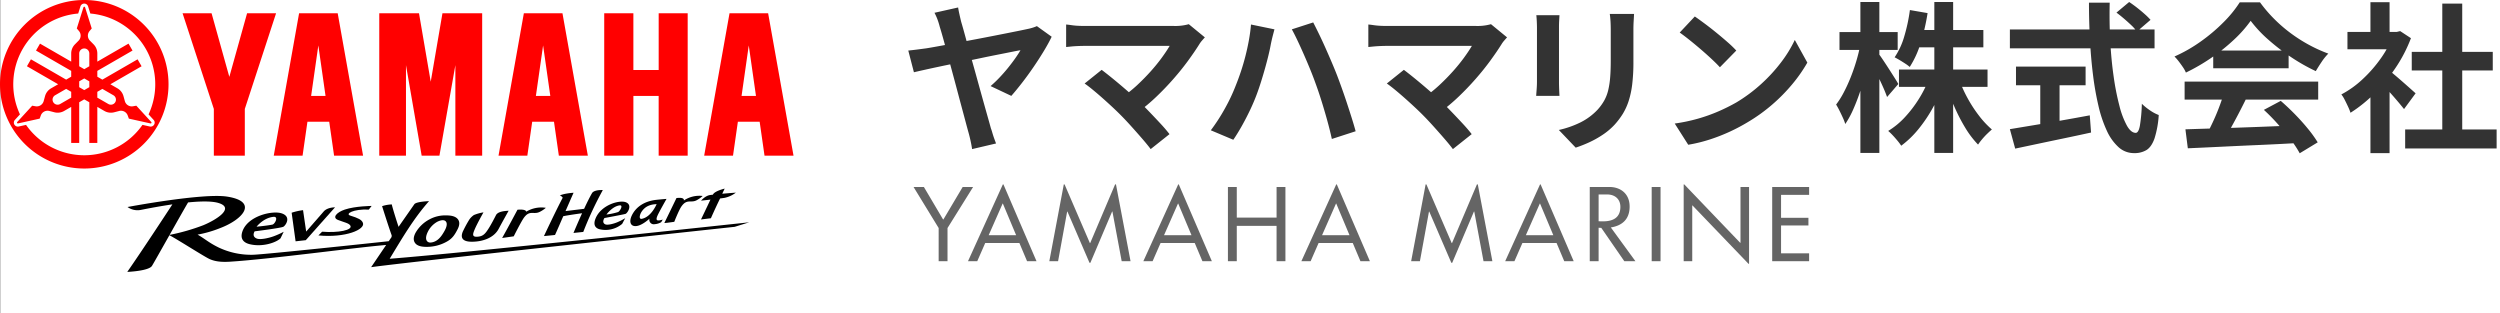 <svg xmlns="http://www.w3.org/2000/svg" xmlns:xlink="http://www.w3.org/1999/xlink" width="1244.19" height="156" viewBox="0 0 1244.19 156">
  <rect x="0" y="0" width="1244.19" height="156" fill="#808080" stroke="none"/>
  <defs>
    <clipPath id="clip-path">
      <rect id="長方形_1" data-name="長方形 1" width="394.915" height="135.321" fill="none"/>
    </clipPath>
  </defs>
  <g id="グループ_4" data-name="グループ 4" transform="translate(-2542.81 -246)">
    <rect id="長方形_3" data-name="長方形 3" width="1244" height="156" transform="translate(2543 246)" fill="#fff"/>
    <g id="グループ_3" data-name="グループ 3" transform="translate(2542.81 246)">
      <g id="グループ_1" data-name="グループ 1" clip-path="url(#clip-path)">
        <path id="パス_1" data-name="パス 1" d="M347.5,90.834s-3.311.241-6.747.549c.312-.836.76-1.574,1.176-2.555,0,0-5.04,1.181-5.847,2.993,0,.011-.01.023-.013.033-.524.058-.981.113-1.339.161-2.5.341-4.54,2.809-4.54,2.809s2.142-.23,4.664-.518c-1.772,3.792-4.7,9.873-4.7,9.873l4.924-.6c1.845-4.169,3.294-7.235,4.569-9.843.862-.111,1.62-.213,2.181-.3a13.959,13.959,0,0,0,5.667-2.6" transform="translate(18.72 5.037)"/>
        <path id="パス_2" data-name="パス 2" d="M211.208,101.453q4.129,0,5.614,1.9t-.18,5.084c-1.315,2.513-2.507,4.611-5.661,6.242a20.342,20.342,0,0,1-9.928,2.421c-2.773-.01-4.617-.639-5.542-1.935s-.845-2.976.24-5.051a17.281,17.281,0,0,1,7.057-6.759,16.517,16.517,0,0,1,8.4-1.905m-4.708,3.208a11.474,11.474,0,0,0-4.474,4.655c-2.2,4.233-.43,5.757,1.236,5.641,2.454-.173,4.378-1.75,5.9-4.107,1.284-1.979,2.154-3.651,2.118-5.11-.032-1.383-1.211-2.846-4.784-1.078" transform="translate(11.049 5.752)"/>
        <path id="パス_3" data-name="パス 3" d="M158.933,97.653s-3.768-.075-5.624,2.058-8.723,10-8.723,10l-1.553-10.656a30.183,30.183,0,0,0-5.674,1.274l1.961,14.231,5.074-.567Z" transform="translate(7.788 5.537)"/>
        <path id="パス_4" data-name="パス 4" d="M149.971,111.667c13.467,1.3,23.413-2.951,22.143-6.237-.616-1.585-2.288-2.389-6.345-3.653-2.554-.795,1.409-3.316,9.281-2.978l1.4-1.81s-8.133.055-13.352,1.808c-3.991,1.34-6.462,3.971-3.374,5.174s5.411,1.573,6.126,2.794c1.326,2.265-6.077,3.7-14.038,3.046l-1.844,1.856" transform="translate(8.503 5.499)"/>
        <path id="パス_5" data-name="パス 5" d="M295.28,103.2a30.674,30.674,0,0,1-3.892,2c-1.532.658-4.84,1.644-6.082,1.036-1.882-.917-.356-3.112-.356-3.112s10.009-1.845,10.531-2.087c.974-.452,3.547-4.374.147-5.752-3.091-1.254-12.077,1.171-14.984,7.778-1.672,3.8.161,5.119,1.707,5.6a12.885,12.885,0,0,0,11.409-2.624Zm-2.753-6.375c1.981-.242.075,3.012-.842,3.338a31.783,31.783,0,0,1-5.745,1.214s2.945-4.108,6.587-4.553" transform="translate(15.875 5.385)"/>
        <path id="パス_6" data-name="パス 6" d="M134.735,109.661a37.941,37.941,0,0,1-5.047,2.272c-2.017.747-6.449,1.847-8.3,1.13-2.809-1.086-1.1-3.611-1.1-3.611s13.24-1.647,14.313-2.3c1.175-.706,4.108-5.021-.913-6.66-4.564-1.488-16.654,1.216-19.43,8.836-1.6,4.382,1.219,5.93,3.474,6.5,6.354,1.616,13.248-.764,15.434-2.907l1.573-3.268Zm-5.086-7.415c2.722-.256.719,3.6-.528,3.859-2.751.563-7.883,1.042-7.883,1.042s3.406-4.428,8.411-4.9" transform="translate(6.452 5.676)"/>
        <path id="パス_7" data-name="パス 7" d="M313,103.974c-2.542.718-3.8.787-2.623-1.951.8-1.852,4.508-8.352,4.508-8.352s-2.992.244-5,.462c-6.548.708-9.944,3.921-11.55,6.471-2.213,3.512-1.771,6.1.347,6.546,3.189.67,7.72-3.644,7.72-3.644a2.21,2.21,0,0,0,2.642,2.742,7.2,7.2,0,0,0,3.186-.985l.77-1.291Zm-10.394-.388c-1.6.318-1.151-1.983-.111-3.56,1.8-2.725,4.422-3.636,7.455-3.74,0,0-2.587,6.356-7.343,7.3" transform="translate(16.833 5.311)"/>
        <path id="パス_8" data-name="パス 8" d="M244.133,98.833c4.484-.385,4.343.982,4.343.982a14.455,14.455,0,0,1,9.763-1.928,14,14,0,0,1-3.073,2.036c-3.055,1.492-4.933-1.073-7.831,2.887-1.33,1.819-5.074,9.265-5.074,9.265l-5.771.827c2.756-4.866,7.642-14.068,7.642-14.068" transform="translate(13.409 5.54)"/>
        <path id="パス_9" data-name="パス 9" d="M318.922,93.338c4.3-.543,3.674,1.213,3.674,1.213a13.852,13.852,0,0,1,9.361-2.25,14.166,14.166,0,0,1-2.951,2.108c-2.929,1.573-4.835-.864-7.622,3.12-1.28,1.829-3.558,7.642-3.558,7.642l-4.952.62c3-6.147,6.049-12.455,6.049-12.455" transform="translate(17.74 5.227)"/>
        <path id="パス_10" data-name="パス 10" d="M222.661,114.678c-6.087.05-5.429-3.116-4.7-4.968a59.114,59.114,0,0,1,3.309-6.121,8.815,8.815,0,0,1,2.256-2.206,20.83,20.83,0,0,1,4.756-1.325c.014-.007-3.078,5.42-4.375,8.48-1.028,2.436-1.511,4.017,1.882,3.593,2.334-.288,3.4-1.4,5.191-4.271,1.315-2.1,2.795-4.976,3.527-6.411.667-1.308,2.65-2.044,6.285-2.189,0,0-3.351,5.994-4.972,9.04-2.333,4.383-7.742,6.332-13.162,6.379" transform="translate(12.332 5.628)"/>
        <path id="パス_11" data-name="パス 11" d="M190.533,123.548c6.467-10.666,11.913-20.008,19.586-28.679,0,0-6.4.208-7.316,1.544l-7.849,11.241S192.266,99.5,191.573,96.5a17.462,17.462,0,0,0-4.817.863s3.339,10.609,4.755,14.461a1.714,1.714,0,0,1-.452,1.521c-.336.493-.669.983-.994,1.464-7.182.77-60.3,6.448-67.385,6.743a37.753,37.753,0,0,1-17.194-3.581c-5-2.415-7.061-4.489-10.559-6.434a58.159,58.159,0,0,0,11.205-3.238c11.529-4.361,19.2-13.264,3.452-15.69-12.148-1.871-49.513,5.178-49.513,5.178a8.463,8.463,0,0,0,6.5,1.469C71.179,98.338,76.8,97.3,82.4,96.476c-3.305,5.053-15.166,23.149-22.458,33.612,0,0,10.686-.428,12.288-2.99.739-1.182,4.621-8.074,8.688-15.283,5.213,2.871,17.5,10.771,20.041,11.9,2.884,1.282,6.148,1.544,10.2,1.284,20.256-1.288,61.892-7.015,77.626-8.317-4.312,6.352-7.48,11.046-7.48,11.046,19.734-2.728,180.935-20.077,180.935-20.077l7.232-2.256s-139.512,15.073-178.948,18.152M90.2,95.507c6.247-.619,11.821-.712,15.1.271,8.428,2.521-1.162,8.44-7.488,11.063a101.571,101.571,0,0,1-16.809,4.822c3.638-6.447,7.407-13.116,9.2-16.155" transform="translate(3.399 5.233)"/>
        <path id="パス_12" data-name="パス 12" d="M280.1,91.065c-1.126,1.92-2.547,4.809-3.931,7.79l-9.244,1.113c1.6-3.65,2.969-6.81,4-9.115a34.74,34.74,0,0,0-3.9.489,16.8,16.8,0,0,0-2.932.821,3.149,3.149,0,0,1,1.434,1.169c-3.287,6.153-9.342,19.077-9.342,19.077l5.511-.559c1.453-3.187,2.836-6.444,4.1-9.327,2.382-.495,6.621-1.1,9.361-1.477-2.306,5.084-4.274,9.815-4.274,9.815l4.87-.509a172.8,172.8,0,0,1,9.733-20.835s-4.319-.283-5.394,1.551" transform="translate(14.526 5.075)"/>
        <path id="パス_13" data-name="パス 13" d="M315.216,6.591V34.829h12.594V6.591h14.432V77.472H327.8V47.735H315.22V77.472H300.707V6.591Zm-126.464,0V77.472h13.291V32.408l7.81,45.063h8.839l7.934-45.063V77.471h13.341V6.591H220.2l-5.838,34.076-5.84-34.076H188.752Zm-97.894,0L106.423,54.21V77.472h15.414V54.21L137.4,6.591H122.971l-8.84,31.668L105.289,6.591ZM180.7,77.472H166.265L163.848,60.6H153l-2.418,16.87H136.236L148.851,6.591H168.06Zm-25.86-29.741h7.172l-3.585-25.122Zm137.72,29.741H278.126L275.709,60.6H264.863l-2.419,16.87H248.1L260.712,6.591h19.209ZM266.7,47.731h7.172l-3.585-25.122ZM394.915,77.472H380.483L378.066,60.6H367.218L364.8,77.472h-14.35L363.069,6.591h19.207ZM369.058,47.731h7.172l-3.587-25.122-3.585,25.122ZM41.935,0A41.935,41.935,0,1,0,83.87,41.935,41.935,41.935,0,0,0,41.935,0M76.709,62.011a1.984,1.984,0,0,1-2.157.949l-3.646-.808a35.326,35.326,0,0,1-57.943,0l-3.646.808a1.992,1.992,0,0,1-1.9-3.291l2.517-2.747A35.341,35.341,0,0,1,38.914,6.734l1.122-3.56a1.992,1.992,0,0,1,3.8,0l1.122,3.56A35.341,35.341,0,0,1,73.936,56.922l2.517,2.747a1.984,1.984,0,0,1,.257,2.342Zm-1.816-.586a.42.42,0,0,0,.4-.693l-7.45-8.13-1.651.292a3.564,3.564,0,0,1-4.056-2.564l-.679-2.47a6.479,6.479,0,0,0-3.017-3.9l-3.506-2.024,15.527-8.964-1.992-3.45L50.951,39.634l-2.516-1.453v-2.9L65.954,25.161l-1.992-3.45L48.435,30.675V26.627a6.479,6.479,0,0,0-1.871-4.564l-1.8-1.823a3.563,3.563,0,0,1-.191-4.793l1.078-1.283L42.336,3.647a.418.418,0,0,0-.8,0L38.221,14.164,39.3,15.447a3.563,3.563,0,0,1-.191,4.793l-1.8,1.823a6.481,6.481,0,0,0-1.871,4.564v4.048L19.91,21.711l-1.992,3.45L35.437,35.276v2.9l-2.516,1.453L15.4,29.519l-1.992,3.45,15.527,8.964-3.506,2.024a6.479,6.479,0,0,0-3.017,3.9l-.679,2.47a3.564,3.564,0,0,1-4.056,2.564L16.029,52.6l-7.45,8.13a.42.42,0,0,0,.4.693l10.766-2.387.573-1.576a3.562,3.562,0,0,1,4.247-2.231l2.478.646a6.482,6.482,0,0,0,4.888-.66l3.506-2.024V71.122h3.984V50.894l2.516-1.453,2.516,1.453V71.122h3.984V53.193l3.506,2.024a6.474,6.474,0,0,0,4.888.66l2.478-.646a3.562,3.562,0,0,1,4.247,2.231l.573,1.576,10.766,2.387ZM41.935,44.841l-2.516-1.453v-2.9l2.516-1.453,2.516,1.453v2.9ZM39.419,26.629a2.516,2.516,0,1,1,5.032,0v6.349L41.935,34.43l-2.516-1.453ZM29.937,51.768a2.516,2.516,0,1,1-2.516-4.359l5.5-3.174,2.516,1.453v2.9l-5.5,3.174Zm27.432-.921a2.517,2.517,0,0,1-3.437.921l-5.5-3.174v-2.9l2.516-1.453,5.5,3.174a2.517,2.517,0,0,1,.921,3.437Z" fill="red"/>
      </g>
    </g>
    <path id="パス_14" data-name="パス 14" d="M28.64-65.28q.24,1.52.64,3.32t.88,3.8q.96,3.2,2.2,7.8t2.72,9.84q1.48,5.24,2.96,10.6t2.84,10.24Q42.24-14.8,43.32-11t1.64,5.88q.32.8.72,2.2T46.6-.08q.52,1.44.92,2.48L35.6,5.2q-.24-1.68-.72-3.92T33.84-2.96q-.48-1.68-1.32-4.84t-1.96-7.32q-1.12-4.16-2.36-8.84t-2.52-9.4q-1.28-4.72-2.44-9.04t-2.12-7.76q-.96-3.44-1.6-5.44a36.12,36.12,0,0,0-1.36-4.28q-.64-1.56-1.28-2.76ZM75.2-50.72q-1.44,3.04-3.8,6.96t-5.2,8.08q-2.84,4.16-5.76,7.92t-5.32,6.48L44.8-26.16a60.334,60.334,0,0,0,4.48-4.28q2.24-2.36,4.24-4.84t3.6-4.76q1.6-2.28,2.56-3.96-1.12.16-4.08.76T48.36-41.8q-4.28.84-9.2,1.88T29.2-37.88q-5.04,1-9.56,1.96T11.72-34.2q-3.4.76-5.08,1.16l-2.8-10.8q2.32-.24,4.48-.52t4.56-.6q1.04-.16,3.96-.68t7-1.28l8.8-1.64q4.72-.88,9.48-1.8t9-1.76q4.24-.84,7.4-1.48t4.6-.96a22.446,22.446,0,0,0,2.56-.64,18.986,18.986,0,0,0,2.16-.8Zm76.24.32q-.88.96-1.56,1.76a12.071,12.071,0,0,0-1.16,1.6q-2.4,3.84-5.68,8.32t-7.28,9.04q-4,4.56-8.44,8.8a90.185,90.185,0,0,1-9.16,7.68l-7.92-7.44a63.071,63.071,0,0,0,7.56-6.04q3.56-3.32,6.64-6.76t5.48-6.72q2.4-3.28,4-6H91.6q-1.6,0-3.4.08t-3.4.24l-2.4.24V-56.8q1.04.08,2.68.32t3.4.32q1.76.08,3.12.08H136a25.053,25.053,0,0,0,7.44-.88ZM109.2-12.08q-1.76-1.76-4.04-3.88t-4.72-4.28Q98-22.4,95.72-24.28T91.6-27.44l8.48-6.8q1.6,1.2,3.8,2.96t4.68,3.84q2.48,2.08,5.04,4.32t4.88,4.4q2.64,2.56,5.48,5.52t5.44,5.76q2.6,2.8,4.44,5.2L124.48,5.2Q122.8,2.96,120.2-.04t-5.48-6.2Q111.84-9.44,109.2-12.08ZM166.8-26.4q1.36-3.36,2.6-7.08t2.24-7.64q1-3.92,1.72-7.88t1.04-7.8l11.68,2.4q-.32,1.2-.72,2.72t-.72,2.96q-.32,1.44-.48,2.32-.4,2.16-1.12,5.12t-1.64,6.24q-.92,3.28-1.96,6.6t-2.08,6.12q-1.44,3.92-3.4,8.04t-4.12,7.96Q167.68-2.48,165.6.56L154.4-4.16a91.21,91.21,0,0,0,7.08-10.96A87.605,87.605,0,0,0,166.8-26.4Zm39.52-1.68q-1.12-3.12-2.6-6.72t-3.08-7.24q-1.6-3.64-3.12-6.84t-2.8-5.52l10.64-3.44q1.2,2.32,2.8,5.6t3.24,6.96q1.64,3.68,3.16,7.24t2.64,6.44q1.04,2.72,2.32,6.28t2.56,7.44q1.28,3.88,2.44,7.56t1.96,6.64L214.64.16q-1.04-4.72-2.4-9.6t-2.84-9.6Q207.92-23.76,206.32-28.08ZM301.84-50.4q-.88.96-1.56,1.76a12.07,12.07,0,0,0-1.16,1.6q-2.4,3.84-5.68,8.32t-7.28,9.04q-4,4.56-8.44,8.8a90.185,90.185,0,0,1-9.16,7.68l-7.92-7.44a63.07,63.07,0,0,0,7.56-6.04q3.56-3.32,6.64-6.76t5.48-6.72q2.4-3.28,4-6H242q-1.6,0-3.4.08t-3.4.24l-2.4.24V-56.8q1.04.08,2.68.32t3.4.32q1.76.08,3.12.08h44.4a25.053,25.053,0,0,0,7.44-.88ZM259.6-12.08q-1.76-1.76-4.04-3.88t-4.72-4.28q-2.44-2.16-4.72-4.04T242-27.44l8.48-6.8q1.6,1.2,3.8,2.96t4.68,3.84q2.48,2.08,5.04,4.32t4.88,4.4q2.64,2.56,5.48,5.52t5.44,5.76q2.6,2.8,4.44,5.2L274.88,5.2Q273.2,2.96,270.6-.04t-5.48-6.2Q262.24-9.44,259.6-12.08Zm105.44-50q-.08,1.68-.2,3.64t-.12,4.36q0,2.08,0,5.04t0,5.88q0,2.92,0,4.92a91.507,91.507,0,0,1-.6,11.2,43.97,43.97,0,0,1-1.8,8.4,29.811,29.811,0,0,1-2.92,6.36,37.027,37.027,0,0,1-3.96,5.24,32.723,32.723,0,0,1-6.08,5.16,48.318,48.318,0,0,1-6.92,3.84A64.637,64.637,0,0,1,336,4.48l-8.4-8.8a47.153,47.153,0,0,0,10.84-3.8,29.927,29.927,0,0,0,8.44-6.28,25.364,25.364,0,0,0,3.36-4.64,20.514,20.514,0,0,0,1.96-5.16,41.7,41.7,0,0,0,.96-6.44q.28-3.6.28-8.24v-15.2q0-2.4-.12-4.36t-.36-3.64Zm-37.12.64q-.08,1.44-.16,2.84t-.08,3.32v27.04q0,1.52.08,3.52t.16,3.44h-11.6q.08-1.12.24-3.2t.16-3.84V-55.28q0-1.12-.08-2.92t-.24-3.24Zm67.36.64q2.08,1.44,4.88,3.52t5.8,4.52q3,2.44,5.64,4.76a55.815,55.815,0,0,1,4.32,4.16l-8.16,8.32q-1.52-1.68-4-4t-5.36-4.8q-2.88-2.48-5.68-4.72t-4.96-3.76Zm-10,53.28A84.726,84.726,0,0,0,397.04-10a81.994,81.994,0,0,0,10.24-3.68A93.109,93.109,0,0,0,415.92-18a77.364,77.364,0,0,0,12.48-9.28,79.551,79.551,0,0,0,9.92-10.84,61.319,61.319,0,0,0,6.72-11l6.24,11.28a74.487,74.487,0,0,1-7.48,10.72,86.088,86.088,0,0,1-10.04,10.2,83.624,83.624,0,0,1-12.08,8.68,90.712,90.712,0,0,1-8.8,4.68A89.977,89.977,0,0,1,402.92.36,75.088,75.088,0,0,1,392,3.04ZM496.88-34.4h44.08v8.64H496.88Zm8.24-19.68h33.76v8.64H505.12ZM514.48-68h9.36V7.12h-9.36Zm-2.64,38.08,7.44,2.24a82,82,0,0,1-5.48,12.2,70.874,70.874,0,0,1-7.24,10.76A47.732,47.732,0,0,1,498,3.52,26.544,26.544,0,0,0,496.12,1q-1.16-1.4-2.36-2.68a27.29,27.29,0,0,0-2.24-2.16,38.31,38.31,0,0,0,8.28-6.8,59.791,59.791,0,0,0,7-9.16A56.8,56.8,0,0,0,511.84-29.92Zm14.96.4a65.029,65.029,0,0,0,4.24,9.4,65.994,65.994,0,0,0,5.72,8.76,45.231,45.231,0,0,0,6.36,6.8q-1.04.88-2.36,2.16A34.957,34.957,0,0,0,538.24.32a31.426,31.426,0,0,0-2,2.64,46.7,46.7,0,0,1-6.36-8.36,86.5,86.5,0,0,1-5.48-10.64,108.7,108.7,0,0,1-4.24-11.48ZM502.32-64l8.8,1.52a102.768,102.768,0,0,1-3.44,14.84,46.66,46.66,0,0,1-5.44,11.96,18.788,18.788,0,0,0-2.2-1.64q-1.4-.92-2.8-1.76t-2.52-1.4a36.593,36.593,0,0,0,4.84-10.56A84.162,84.162,0,0,0,502.32-64ZM467.28-53.04h28.96v8.88H467.28ZM477.68-68h9.44V7.12h-9.44Zm-.08,21.52,5.12,2.08q-.8,4.96-2.08,10.2t-2.92,10.24a98.7,98.7,0,0,1-3.56,9.32,46.581,46.581,0,0,1-4,7.36,24.2,24.2,0,0,0-1.2-3.12q-.8-1.76-1.68-3.52t-1.68-3.04a41.239,41.239,0,0,0,3.76-5.96,77.863,77.863,0,0,0,3.44-7.48q1.6-4,2.84-8.16A81.417,81.417,0,0,0,477.6-46.48Zm9.04,4.08q.72.88,2.12,2.96t3,4.56q1.6,2.48,2.96,4.64t1.84,3.04l-5.6,6.48q-.64-1.84-1.72-4.32t-2.36-5.12q-1.28-2.64-2.44-4.96t-2.04-3.84ZM605.12-62.72,611.44-68q1.84,1.2,3.88,2.8t3.84,3.2a33.46,33.46,0,0,1,2.92,2.88l-6.8,5.84a18.792,18.792,0,0,0-2.68-3.08q-1.72-1.64-3.68-3.32T605.12-62.72Zm-53.04,8.4h72v9.36h-72Zm3.04,18.48h34.64v9.28H555.12Zm12.08,5.28h9.6V-3.44h-9.6ZM552.08-4.72q4.8-.8,11.32-1.88t13.84-2.36q7.32-1.28,14.6-2.64l.64,8.56Q585.92-1.6,579.2-.2T566.24,2.52Q560,3.84,554.72,4.96Zm39.36-62.96h10.32q-.24,9.92.28,19.36t1.72,17.68a126.188,126.188,0,0,0,2.88,14.48,41.405,41.405,0,0,0,3.72,9.76q2.04,3.52,4.36,3.52,1.36,0,2.04-3.44a80.95,80.95,0,0,0,1-11.04,27.6,27.6,0,0,0,4.04,3.28,20.033,20.033,0,0,0,4.36,2.32A48.313,48.313,0,0,1,624.04-.04q-1.48,4.12-3.92,5.68a11.476,11.476,0,0,1-6.28,1.56,11.288,11.288,0,0,1-7.68-2.96,24.992,24.992,0,0,1-5.84-8.2,62.573,62.573,0,0,1-4.16-12.36,146.081,146.081,0,0,1-2.72-15.48q-1.04-8.36-1.52-17.48T591.44-67.68Zm48,63.04q7.12-.24,16.52-.52t19.76-.68q10.36-.4,20.44-.8l-.32,8.8q-9.76.56-19.8,1t-19.08.88q-9.04.44-16.32.76Zm-.4-23.76h66.48v8.96H639.04Zm14.24-15.44H690.8v8.8H653.28Zm5.28,21.28,10.96,2.96q-1.84,3.76-3.88,7.64t-4,7.4q-1.96,3.52-3.72,6.24l-8.4-2.8q1.6-2.96,3.36-6.68t3.24-7.6Q657.6-19.28,658.56-22.56Zm19.92,8.24,8.4-4.48q3.6,3.12,7.12,6.72t6.48,7.24a60.26,60.26,0,0,1,4.8,6.68l-8.96,5.44A49.011,49.011,0,0,0,691.8.44q-2.92-3.8-6.4-7.72A91.523,91.523,0,0,0,678.48-14.32Zm-6.56-44.32a62.073,62.073,0,0,1-8.24,9.32,93.354,93.354,0,0,1-11.2,9,96.245,96.245,0,0,1-12.8,7.44,14.6,14.6,0,0,0-1.48-2.68q-1-1.48-2.08-2.88A25.351,25.351,0,0,0,634-40.88a74.231,74.231,0,0,0,13.2-7.56,86.118,86.118,0,0,0,11.32-9.6,58.7,58.7,0,0,0,7.96-9.8h10.08a69.9,69.9,0,0,0,7.12,8.32A72.815,72.815,0,0,0,692-52.36a76.364,76.364,0,0,0,9.08,5.76,72.982,72.982,0,0,0,9.48,4.28,27.178,27.178,0,0,0-3.36,4.16q-1.6,2.4-2.88,4.56a94.331,94.331,0,0,1-12.16-6.88,102.786,102.786,0,0,1-11.48-8.8A62.342,62.342,0,0,1,671.92-58.64ZM748.8-4.56h45.52V4.88H748.8Zm3.28-38.64H792.4v9.28H752.08Zm15.2-24h9.92V0h-9.92Zm-47.2,14.08h26.16v8.64H720.08Zm11.44,27.28,9.52-11.36V7.2h-9.52Zm0-42.08h9.52v18.8h-9.52ZM740-34.48a33.5,33.5,0,0,1,3.08,2.36q1.96,1.64,4.2,3.6t4.08,3.6q1.84,1.64,2.64,2.36l-5.76,7.84q-1.2-1.52-2.92-3.56t-3.64-4.2q-1.92-2.16-3.76-4.08t-3.12-3.2Zm2.8-18.64h1.84l1.68-.4L751.68-50a71.554,71.554,0,0,1-7.76,14.92,84.225,84.225,0,0,1-10.56,12.76,69.146,69.146,0,0,1-11.76,9.44,25.544,25.544,0,0,0-1.24-3.08q-.84-1.8-1.68-3.44a14.267,14.267,0,0,0-1.64-2.6,48.571,48.571,0,0,0,10.56-7.56,66.692,66.692,0,0,0,9.04-10.32,49.06,49.06,0,0,0,6.16-11.56Z" transform="translate(2991 315)" fill="#333"/>
    <path id="パス_15" data-name="パス 15" d="M11.956,0h4.41V-16.513l12.74-20.433H23.912l-9.6,16.17h-.147L4.606-36.946H-.539l12.5,20.433Zm14.6,0h4.606l3.969-9.065h17L55.958,0h4.7L44.2-38.22H43.9Zm10.29-12.936,6.958-15.778h.1l6.615,15.778ZM67.032,0h4.361L75.9-24.7h.147L87.024.784h.441L98.294-24.745l.147.049L103.047,0h4.41l-7.252-38.22h-.441l-12.4,29.2H87.22L74.627-38.22h-.392Zm46.795,0h4.606L122.4-9.065h17L143.227,0h4.7L131.467-38.22h-.294Zm10.29-12.936,6.958-15.778h.1l6.615,15.778Zm31.8-24.01V0h4.41V-17.591h19.8V0h4.41V-36.946h-4.41v15.239h-19.8V-36.946ZM192.472,0h4.606l3.969-9.065h17L221.872,0h4.7L210.112-38.22h-.294Zm10.29-12.936,6.958-15.778h.1l6.615,15.778ZM247.107,0h4.361l4.508-24.7h.147L267.1.784h.441l10.829-25.529.147.049L283.122,0h4.41L280.28-38.22h-.441l-12.4,29.2h-.147L254.7-38.22h-.392ZM293.9,0h4.606l3.969-9.065h17L323.3,0h4.7L311.542-38.22h-.294Zm10.29-12.936,6.958-15.778h.1l6.615,15.778ZM335.993,0h4.41V-16.66a11.086,11.086,0,0,0,1.323.049L353.192,0h5.537l-12.25-16.807c5.292-.833,9.359-3.773,9.359-10.388,0-6.713-4.9-9.751-10-9.751h-9.849Zm4.41-19.894V-33.222h4.263c3.724,0,6.566,2.2,6.566,6.174,0,5.341-3.626,7.2-8.575,7.2C341.873-19.845,341.089-19.845,340.4-19.894Zm26.411-17.052V0h4.41V-36.946ZM382.739,0H387V-27.734l.1-.049L414.981,1.274h.294v-38.22h-4.263V-9.212l-.147.049L383.033-38.22h-.294ZM426.79,0h18.375V-3.92H431.2V-17.787h13.622v-3.822H431.2V-33.026h13.965v-3.92H426.79Z" transform="translate(2998 376)" fill="#656565"/>
  </g>
</svg>
